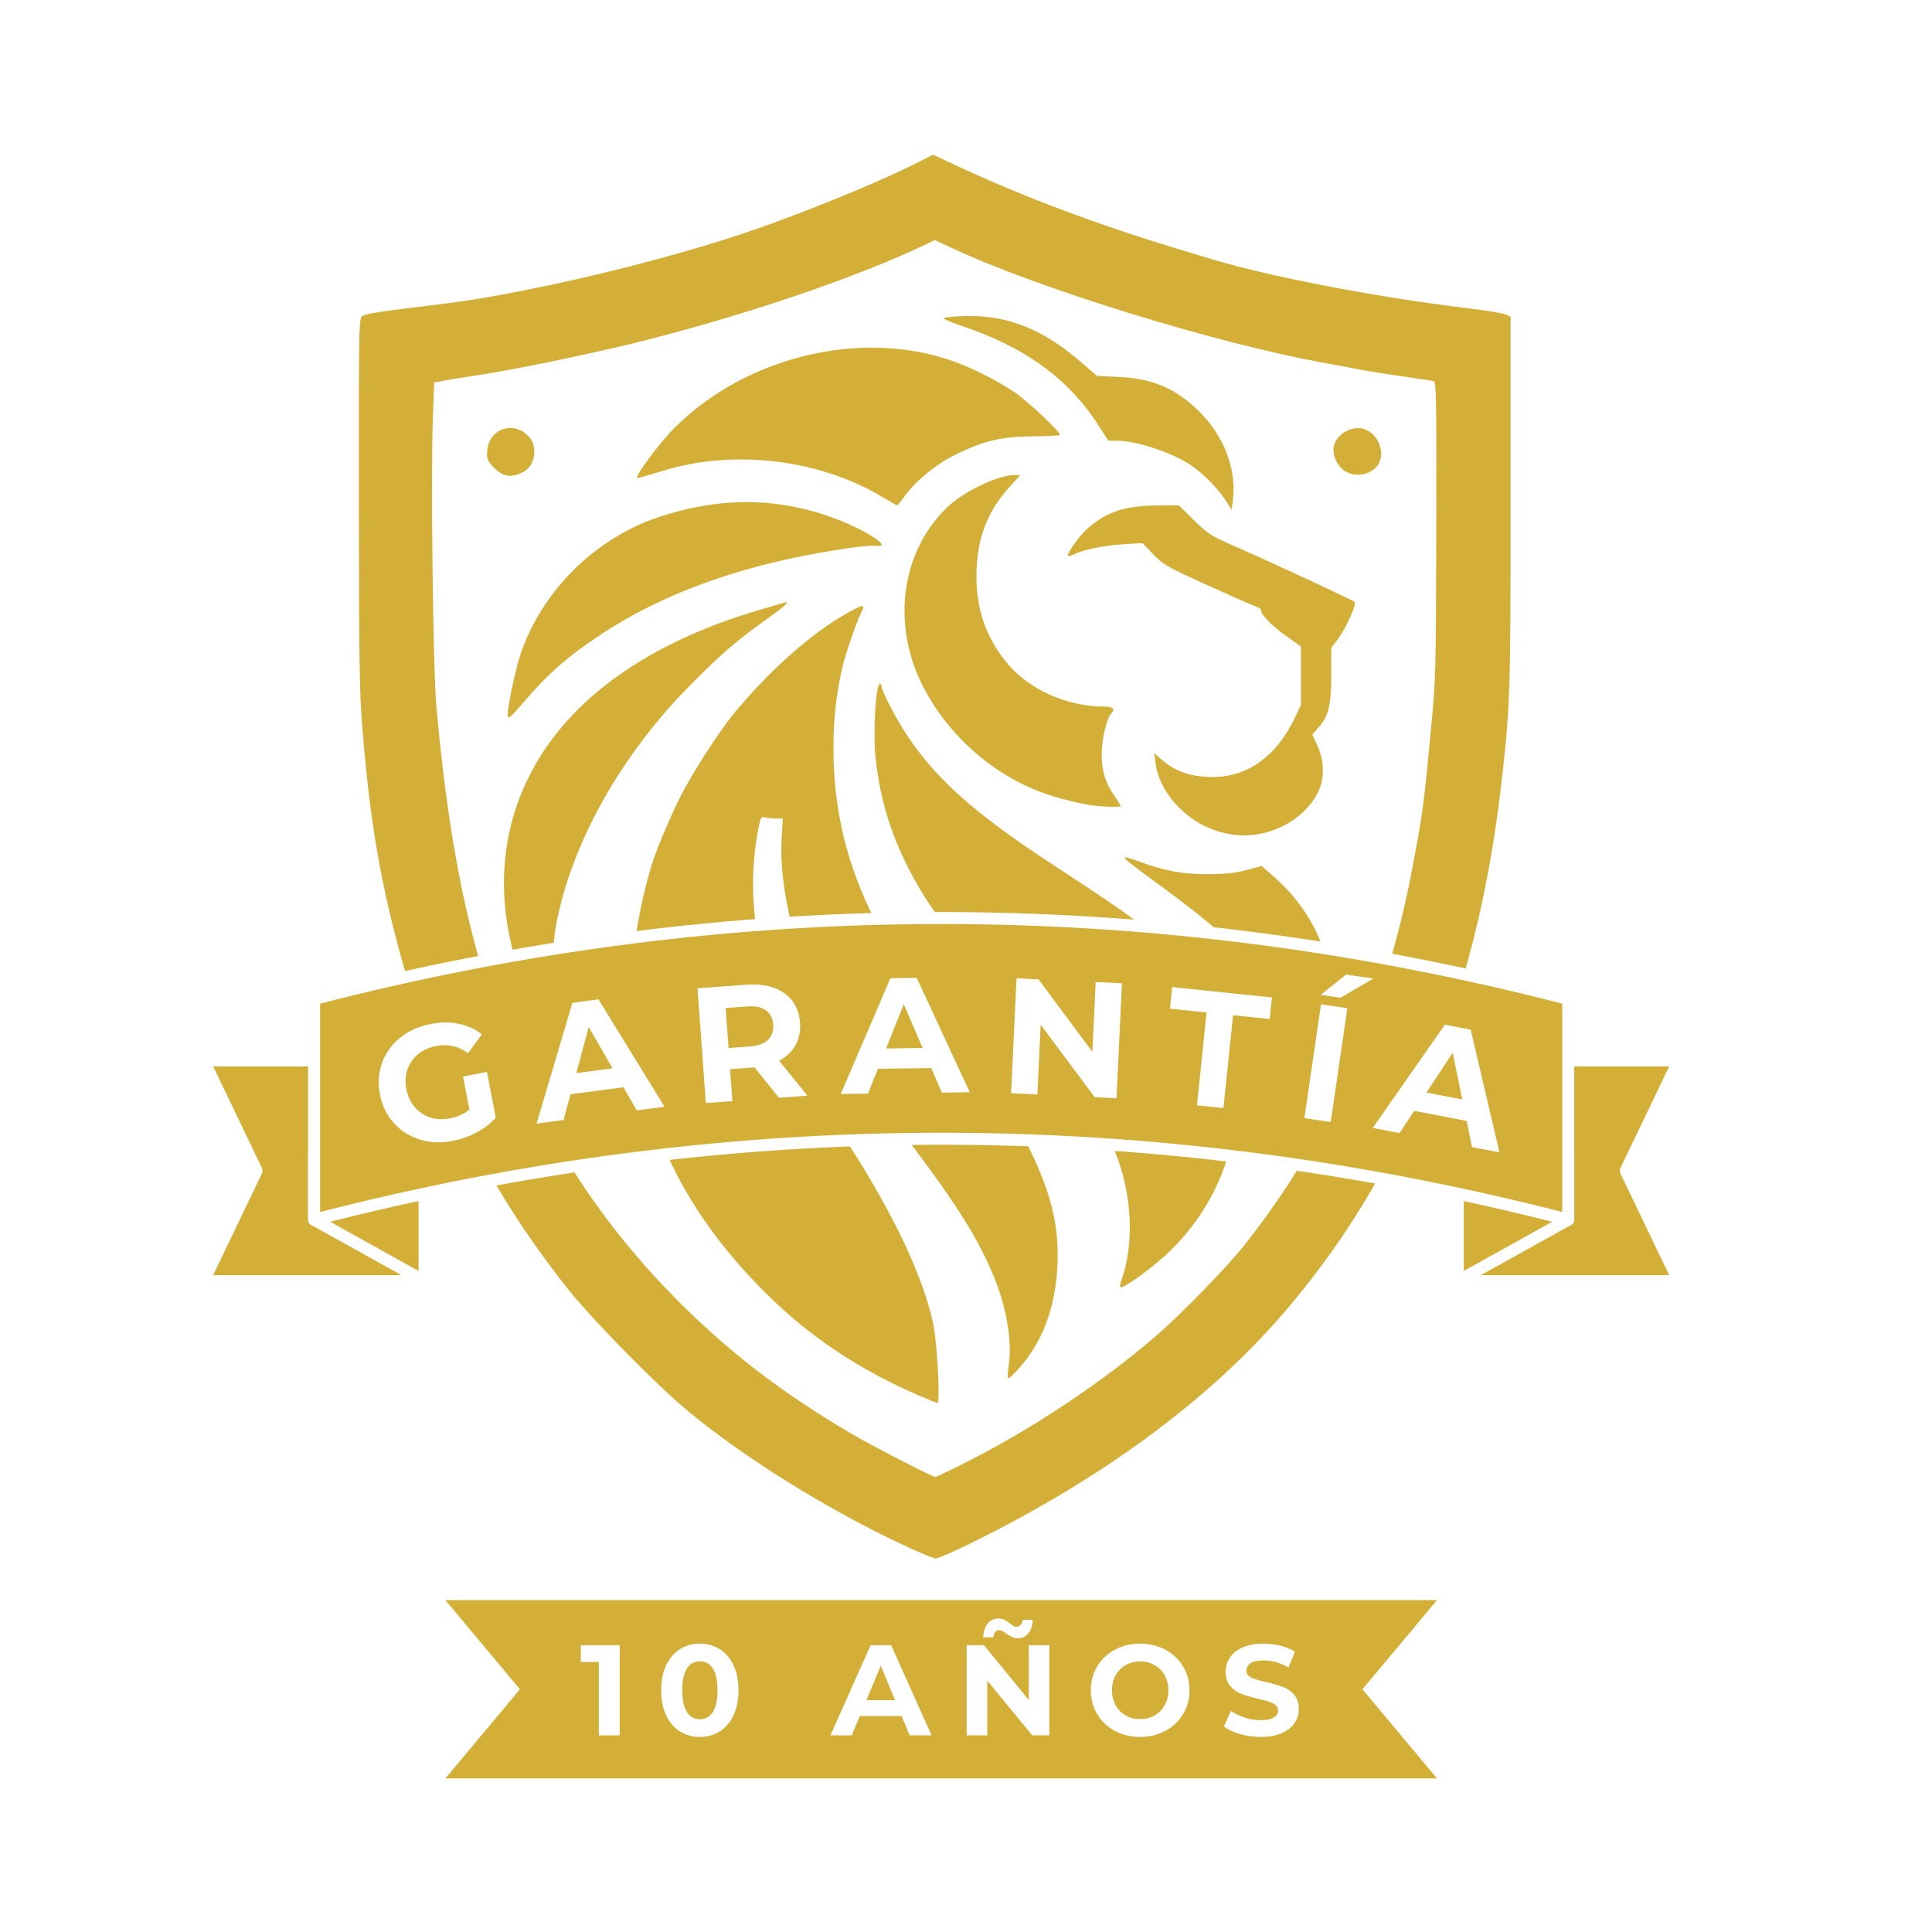 <svg version="1.0" preserveAspectRatio="xMidYMid meet" height="4000" viewBox="0 0 3000 3000" zoomAndPan="magnify" width="4000" xmlns:xlink="http://www.w3.org/1999/xlink" xmlns="http://www.w3.org/2000/svg"><defs><g></g><clipPath id="047cee1c2f"><path clip-rule="nonzero" d="M 557.18 240 L 2345.93 240 L 2345.93 2420.832 L 557.18 2420.832 Z M 557.18 240"></path></clipPath><clipPath id="d46a8cb064"><path clip-rule="nonzero" d="M 691.559 2484.598 L 2231.309 2484.598 L 2231.309 2761.551 L 691.559 2761.551 Z M 691.559 2484.598"></path></clipPath></defs><rect fill-opacity="1" height="3600" y="-300" fill="#ffffff" width="3600" x="-300"></rect><rect fill-opacity="1" height="3600" y="-300" fill="#ffffff" width="3600" x="-300"></rect><g clip-path="url(#047cee1c2f)"><path fill-rule="nonzero" fill-opacity="1" d="M 1398.344 2397.086 C 1282.383 2342.355 1156.062 2263.613 1069.309 2191.977 C 1020.188 2151.414 920.891 2050.523 882.047 2001.703 C 749.215 1834.766 663.121 1655.293 608.562 1431.602 C 585.312 1336.281 572.434 1251.68 562.586 1129.578 C 558.234 1075.656 557.438 1023.781 557.23 780.992 C 557 514.148 557.32 495.461 562.082 491.145 C 565.727 487.844 587.145 484.129 637.277 478.098 C 725.309 467.512 751.875 463.34 825.238 448.594 C 954.438 422.621 1099.152 383.375 1195.031 348.305 C 1290.094 313.531 1378.602 276.348 1433.168 248.258 L 1448.836 240.191 L 1480.312 254.957 C 1587.344 305.172 1706.414 349.828 1840.328 389.98 C 1857.344 395.086 1877.234 401.055 1884.527 403.25 C 1973.281 429.957 2140.512 461.949 2277.895 478.496 C 2307.062 482.012 2334.246 486.426 2338.297 488.309 L 2345.664 491.73 L 2345.664 777.508 C 2345.664 1080.172 2345.09 1097.211 2330.77 1220.922 C 2308.793 1410.766 2263.039 1578.672 2193.07 1726.258 C 2136.305 1845.984 2080.262 1934.805 2003.438 2026.805 C 1886.527 2166.812 1717.48 2292.887 1508.988 2395.574 C 1481.52 2409.102 1456.324 2420.141 1453.004 2420.102 C 1449.68 2420.066 1425.086 2409.707 1398.344 2397.086 Z M 1494.957 2273.234 C 1600 2220.629 1709.527 2148.09 1794.719 2074.707 C 1833.227 2041.535 1903.988 1968.957 1931.352 1934.559 C 2064.008 1767.805 2151.578 1570.914 2193.707 1344.68 C 2210.02 1257.09 2210.48 1253.621 2222.137 1131.055 C 2229.445 1054.227 2229.723 1043.629 2230.227 822.367 C 2230.684 620.93 2230.215 593.082 2226.328 591.953 C 2223.898 591.246 2202.02 587.859 2177.711 584.426 C 2153.402 580.988 2124.23 576.324 2112.887 574.059 C 2101.543 571.789 2077.676 567.34 2059.848 564.168 C 1891.566 534.211 1612.672 448.277 1476.254 384.352 L 1451.543 372.773 L 1440.367 378.172 C 1332.133 430.465 1150.527 492.004 982.879 533.195 C 910.633 550.949 791.16 575.398 739.789 582.945 C 721.961 585.566 699.895 589.113 690.746 590.828 L 674.113 593.949 L 672.102 650.352 C 668.836 742.023 672.5 1041.172 677.57 1097.168 C 702.078 1367.723 745.371 1541.922 830.195 1711.293 C 886.93 1824.578 956.641 1922.066 1046.043 2013.156 C 1127.48 2096.133 1211.371 2161.008 1320.262 2225.223 C 1351.891 2243.875 1447.609 2293.344 1452.23 2293.43 C 1453.508 2293.449 1472.734 2284.363 1494.957 2273.234 Z M 1426.336 2166.723 C 1333.375 2126.336 1257.285 2075.562 1190.344 2009.246 C 1104.637 1924.344 1046.809 1834.875 1014.102 1736.57 C 998.832 1690.672 990.699 1653.055 984.07 1597.609 C 975.102 1522.625 984.832 1433.535 1011.855 1343.207 C 1018.52 1320.926 1041.43 1266.504 1056.883 1236.238 C 1075.398 1199.973 1114.844 1138.48 1137.59 1110.426 C 1190.566 1045.09 1257.734 984.945 1312.742 953.598 C 1339.641 938.27 1344.297 937.551 1338.016 949.691 C 1330.766 963.711 1313.16 1014.082 1308.531 1034.043 C 1298.66 1076.594 1294.289 1114.625 1294.164 1159.047 C 1293.801 1285.727 1328.75 1394.293 1407.992 1512.633 C 1419.387 1529.648 1448.066 1568.574 1471.723 1599.137 C 1557.27 1709.652 1578.941 1741.82 1604.223 1795.824 C 1633.746 1858.883 1644.602 1907.496 1641.977 1964.93 C 1638.949 2031.223 1618.406 2085.215 1580.312 2126.988 C 1572.926 2135.094 1566.145 2141.008 1565.25 2140.137 C 1564.352 2139.266 1564.934 2129.32 1566.543 2118.039 C 1571.48 2083.387 1563.316 2032.914 1545.531 1988.145 C 1521.945 1928.766 1491.246 1878.758 1419.141 1782.242 C 1333.633 1667.785 1305.996 1625.535 1274.727 1561.449 C 1233.184 1476.324 1209.277 1374.422 1213.738 1301.504 L 1215.602 1271.016 L 1204.582 1270.969 C 1198.52 1270.949 1190.734 1270.172 1187.281 1269.246 C 1181.453 1267.68 1180.668 1269.422 1176.32 1293.594 C 1158.395 1393.223 1175.145 1500.93 1226.121 1613.871 C 1247.945 1662.23 1270.336 1701.871 1320.836 1781.582 C 1390.293 1891.211 1431.887 1979.652 1448.637 2053.32 C 1455.113 2081.789 1460.406 2178.688 1455.473 2178.395 C 1454.035 2178.305 1440.922 2173.055 1426.336 2166.719 Z M 1741.656 1986.922 C 1759.66 1935.895 1758.441 1867.906 1738.441 1807.48 C 1714.395 1734.836 1671.184 1670.121 1579.949 1570.113 C 1487.223 1468.477 1443.316 1411.387 1413.332 1353.48 C 1383.258 1295.398 1367.266 1243.457 1359.859 1179.773 C 1355.27 1140.305 1359.578 1061.809 1366.332 1061.809 C 1367.734 1061.809 1368.879 1063.535 1368.879 1065.648 C 1368.879 1073.047 1392.25 1117.719 1409.562 1143.418 C 1456.203 1212.645 1516.422 1265.57 1640.41 1346.305 C 1766.344 1428.309 1795.477 1450.574 1836.844 1496.422 C 1873.934 1537.523 1898.125 1582.906 1912.727 1638.773 C 1918.621 1661.324 1920.191 1674.453 1920.199 1701.211 C 1920.223 1790.621 1884.82 1874.605 1819.625 1939.805 C 1796.16 1963.266 1748.609 1998.812 1740.684 1998.812 C 1738.512 1998.812 1738.828 1994.941 1741.656 1986.922 Z M 2005.328 1666.59 C 2005.316 1619.258 1987.617 1564.805 1958.133 1521.387 C 1926.238 1474.422 1890.293 1440.418 1810.352 1381.605 C 1749.051 1336.504 1744.797 1333.152 1746.609 1331.34 C 1747.418 1330.531 1757.164 1333.289 1768.266 1337.469 C 1807.777 1352.34 1835.949 1357.559 1875.688 1357.367 C 1903.492 1357.234 1918.219 1355.66 1935.777 1350.949 L 1959.039 1344.703 L 1978.305 1361.617 C 2017.547 1396.07 2045.961 1439.973 2057.363 1483.766 C 2063.707 1508.129 2063.445 1557.152 2056.816 1586.297 C 2047.91 1625.453 2016.719 1695.32 2008.141 1695.32 C 2006.559 1695.32 2005.332 1682.809 2005.328 1666.59 Z M 851.945 1602.371 C 807.859 1535.09 782.551 1451.223 782.527 1372.32 C 782.504 1314.895 794.586 1261.391 819.039 1210.609 C 876.391 1091.508 998.648 1001.266 1173.914 948.664 C 1198.762 941.207 1219.754 935.105 1220.566 935.105 C 1225.586 935.105 1216.086 943.27 1186.191 964.637 C 1142.68 995.742 1119.957 1015.434 1072.711 1062.992 C 963.852 1172.57 886.844 1310.25 863.246 1437.496 C 857.266 1469.746 855.508 1557.227 860.152 1591.453 C 862.871 1611.504 860.23 1615.02 851.945 1602.371 Z M 1911.047 1295.496 C 1880.934 1290.457 1855.191 1277.402 1832.617 1255.727 C 1811.598 1235.543 1797.574 1209.82 1794.371 1185.578 L 1792.234 1169.387 L 1803.102 1178.93 C 1825.074 1198.223 1849.242 1206.52 1883.469 1206.52 C 1936.938 1206.52 1981.652 1174.52 2009.945 1116.012 L 2020.07 1095.074 L 2020.07 1003.91 L 1996.566 987.082 C 1974.246 971.102 1958.191 954.562 1958.191 947.551 C 1958.191 945.785 1955.207 943.461 1951.562 942.379 C 1947.914 941.297 1914.027 926.402 1876.254 909.277 C 1811.508 879.926 1806.621 877.148 1790.805 860.727 L 1774.031 843.305 L 1744.566 845.125 C 1713.711 847.031 1682.613 853.336 1668.418 860.559 C 1663.812 862.906 1659.332 864.113 1658.461 863.246 C 1655.57 860.352 1675.816 832.043 1689.207 820.254 C 1719.094 793.949 1748.086 784.832 1801.863 784.832 L 1830.645 784.832 L 1853.902 807.738 C 1875.574 829.082 1879.879 831.836 1916.941 848.082 C 1978.797 875.199 2100.371 931.727 2103.445 934.801 C 2107.004 938.359 2089.68 976.375 2076.789 993.301 L 2067.215 1005.875 L 2067.215 1046.566 C 2067.215 1094.203 2063.328 1110.945 2048.156 1128.672 L 2037.805 1140.762 L 2045.719 1158.008 C 2056.887 1182.332 2056.953 1210.395 2045.898 1231.602 C 2022.195 1277.066 1964.438 1304.434 1911.047 1295.496 Z M 1701.84 1251.332 C 1682.473 1249.34 1647.355 1240.852 1622.285 1232.098 C 1542.117 1204.113 1470.672 1140.734 1431.977 1063.281 C 1383.648 966.551 1400.234 853.789 1472.77 785.938 C 1498.039 762.305 1550.348 737.688 1575.305 737.688 L 1584.5 737.688 L 1567.297 756.516 C 1532.191 794.938 1516.207 838.301 1516.207 895.121 C 1516.207 946.277 1530.656 988.145 1561.824 1027.297 C 1595.66 1069.805 1655.621 1097.168 1714.93 1097.168 C 1728.188 1097.168 1732.09 1100.98 1725.645 1107.629 C 1718.535 1114.961 1710.68 1148.07 1710.68 1170.707 C 1710.68 1197.395 1716.078 1215 1730.848 1236.465 C 1735.961 1243.895 1740.145 1250.734 1740.145 1251.656 C 1740.145 1253.383 1720.129 1253.211 1701.84 1251.332 Z M 788.406 1109.715 C 788.406 1095.094 801.125 1036.047 809.297 1012.727 C 834.094 941.965 885.336 878.328 950.477 837.402 C 983.285 816.789 1011.746 804.781 1054.156 793.652 C 1137.723 771.73 1218.172 775.598 1297.094 805.34 C 1346.164 823.832 1387.648 851.391 1360.391 847.391 C 1355.723 846.707 1336.824 848.316 1318.402 850.977 C 1162.203 873.504 1034.973 917.875 932.73 985.477 C 880.711 1019.871 851.062 1045.984 811.227 1092.48 C 791.355 1115.68 788.406 1117.906 788.406 1109.715 Z M 1903.086 776.949 C 1890.586 757.602 1866.395 733.316 1847.742 721.383 C 1817.238 701.871 1765.688 684.836 1735.992 684.457 L 1720.992 684.266 L 1705.266 659.898 C 1658.121 586.848 1590.465 538.18 1489.688 504.832 C 1475.914 500.273 1464.969 495.441 1465.367 494.098 C 1465.766 492.75 1480.707 491.273 1498.574 490.816 C 1565.43 489.102 1620.238 511.27 1681.801 564.926 L 1703.312 583.676 L 1737.199 585.277 C 1789.875 587.766 1826.164 603.348 1862.059 638.895 C 1900.613 677.078 1920.176 728.156 1914.438 775.668 L 1912.52 791.547 Z M 1370.352 771.855 C 1308.367 734.41 1228.633 713.195 1150.836 713.457 C 1103.848 713.613 1065.125 719.59 1021.582 733.41 C 1004.457 738.844 989.91 742.75 989.25 742.094 C 986.012 738.855 1025.512 686.098 1047.699 664.023 C 1157.137 555.145 1331.57 511.824 1472.953 558.414 C 1504.703 568.879 1545.164 588.859 1575.094 608.855 C 1594.969 622.133 1645.855 669.84 1645.855 675.199 C 1645.855 676.371 1627.625 677.43 1605.34 677.551 C 1555.809 677.82 1529.32 683.891 1485.559 705 C 1453.652 720.391 1420.273 747.781 1402.93 772.809 C 1398.348 779.422 1393.781 784.715 1392.789 784.574 C 1391.793 784.434 1381.695 778.711 1370.352 771.855 Z M 780.895 736.418 C 775.953 734.305 768.188 728.152 763.637 722.742 C 756.434 714.184 755.539 711.059 756.734 698.641 C 760.027 664.363 799.785 652.543 822.195 679.18 C 835.445 694.926 830.293 723.926 812.668 732.805 C 799.465 739.453 790.402 740.484 780.895 736.418 Z M 2087.539 730.961 C 2075.805 723.078 2068.16 704.801 2071.328 692.188 C 2076.293 672.398 2101.836 659.344 2120.48 667.066 C 2140.176 675.223 2150.609 701.824 2141.09 719.609 C 2131.781 737.004 2104.988 742.684 2087.539 730.961 Z M 2087.539 730.961" fill="#d4af37"></path></g><path fill-rule="nonzero" fill-opacity="1" d="M 2606.645 1989.281 L 2263.688 1989.281 L 2263.688 1646.59 L 2606.645 1646.59 L 2524.461 1817.938 L 2606.645 1989.281" fill="#d4af37"></path><path fill-rule="nonzero" fill-opacity="1" d="M 2606.645 1989.281 L 2606.645 1979.984 L 2272.984 1979.984 L 2272.984 1655.887 L 2591.875 1655.887 L 2516.082 1813.918 C 2514.848 1816.457 2514.848 1819.391 2516.082 1821.957 L 2598.266 1993.328 L 2606.645 1989.281 L 2606.645 1979.984 L 2606.645 1989.281 L 2615.023 1985.262 L 2534.773 1817.938 L 2615.023 1650.609 C 2616.406 1647.727 2616.211 1644.336 2614.516 1641.625 C 2612.797 1638.914 2609.844 1637.289 2606.645 1637.289 L 2263.688 1637.289 C 2261.242 1637.289 2258.844 1638.285 2257.125 1640.004 C 2255.379 1641.746 2254.387 1644.145 2254.387 1646.59 L 2254.387 1989.281 C 2254.387 1991.754 2255.379 1994.148 2257.125 1995.867 C 2258.844 1997.59 2261.242 1998.582 2263.688 1998.582 L 2606.645 1998.582 C 2609.844 1998.582 2612.797 1996.957 2614.516 1994.246 C 2616.211 1991.535 2616.406 1988.168 2615.023 1985.262 L 2606.645 1989.281" fill="#ffffff"></path><path fill-rule="nonzero" fill-opacity="1" d="M 316.254 1989.281 L 659.215 1989.281 L 659.215 1646.59 L 316.254 1646.59 L 398.441 1817.938 L 316.254 1989.281" fill="#d4af37"></path><path fill-rule="nonzero" fill-opacity="1" d="M 316.254 1989.281 L 316.254 1998.582 L 659.215 1998.582 C 661.66 1998.582 664.059 1997.59 665.777 1995.867 C 667.52 1994.148 668.512 1991.754 668.512 1989.281 L 668.512 1646.59 C 668.512 1644.145 667.52 1641.746 665.777 1640.004 C 664.059 1638.285 661.66 1637.289 659.215 1637.289 L 316.254 1637.289 C 313.059 1637.289 310.105 1638.914 308.383 1641.625 C 306.688 1644.336 306.496 1647.727 307.875 1650.609 L 388.125 1817.938 L 307.875 1985.262 C 306.496 1988.168 306.688 1991.535 308.383 1994.246 C 310.105 1996.957 313.059 1998.582 316.254 1998.582 L 316.254 1989.281 L 324.633 1993.328 L 406.82 1821.957 C 408.031 1819.414 408.031 1816.457 406.82 1813.918 L 331.027 1655.887 L 649.914 1655.887 L 649.914 1979.984 L 316.254 1979.984 L 316.254 1989.281 L 324.633 1993.328 L 316.254 1989.281" fill="#ffffff"></path><path fill-rule="nonzero" fill-opacity="1" d="M 659.215 1989.281 L 487.746 1893.973 L 487.746 1790.09 L 659.215 1790.09 L 659.215 1989.281" fill="#d4af37"></path><path fill-rule="nonzero" fill-opacity="1" d="M 659.215 1989.281 L 663.719 1981.172 L 497.043 1888.5 L 497.043 1799.387 L 649.914 1799.387 L 649.914 1989.281 L 659.215 1989.281 L 663.719 1981.172 L 659.215 1989.281 L 668.512 1989.281 L 668.512 1790.09 C 668.512 1787.645 667.52 1785.246 665.777 1783.527 C 664.059 1781.781 661.66 1780.789 659.215 1780.789 L 487.746 1780.789 C 485.301 1780.789 482.902 1781.781 481.184 1783.504 C 479.441 1785.246 478.449 1787.645 478.449 1790.09 L 478.449 1893.973 C 478.449 1897.363 480.289 1900.461 483.242 1902.109 L 654.684 1997.418 C 657.566 1999.016 661.078 1998.969 663.938 1997.297 C 666.77 1995.652 668.512 1992.574 668.512 1989.281 L 659.215 1989.281" fill="#ffffff"></path><path fill-rule="nonzero" fill-opacity="1" d="M 2263.688 1989.281 L 2435.152 1893.973 L 2435.152 1790.09 L 2263.688 1790.09 L 2263.688 1989.281" fill="#d4af37"></path><path fill-rule="nonzero" fill-opacity="1" d="M 2263.688 1989.281 L 2268.215 1997.418 L 2439.656 1902.109 C 2442.637 1900.461 2444.453 1897.363 2444.453 1893.973 L 2444.453 1790.09 C 2444.453 1787.645 2443.461 1785.246 2441.715 1783.527 C 2439.996 1781.781 2437.602 1780.789 2435.152 1780.789 L 2263.688 1780.789 C 2261.242 1780.789 2258.844 1781.781 2257.125 1783.504 C 2255.379 1785.246 2254.387 1787.645 2254.387 1790.09 L 2254.387 1989.281 C 2254.387 1992.574 2256.133 1995.652 2258.988 1997.297 C 2261.82 1998.969 2265.332 1999.016 2268.215 1997.418 L 2263.688 1989.281 L 2272.984 1989.281 L 2272.984 1799.387 L 2425.855 1799.387 L 2425.855 1888.5 L 2259.184 1981.172 L 2263.688 1989.281 L 2272.984 1989.281 L 2263.688 1989.281" fill="#ffffff"></path><path fill-rule="nonzero" fill-opacity="1" d="M 2435.152 1893.973 C 1788.852 1726.328 1134.051 1726.281 487.746 1893.973 C 487.746 1779.75 487.746 1665.5 487.746 1551.277 C 1134.051 1383.59 1788.852 1383.613 2435.152 1551.277 C 2435.152 1665.5 2435.152 1779.75 2435.152 1893.973" fill="#d4af37"></path><path fill-rule="nonzero" fill-opacity="1" d="M 2435.152 1893.973 L 2437.48 1884.988 C 2113.672 1800.984 1787.664 1758.922 1461.656 1758.922 C 1135.5 1758.922 809.348 1800.914 485.398 1884.988 L 487.746 1893.973 L 497.043 1893.973 C 497.043 1779.75 497.043 1665.5 497.043 1551.277 L 487.746 1551.277 L 490.07 1560.262 C 812.496 1476.625 1136.98 1434.805 1461.461 1434.805 C 1785.922 1434.805 2110.406 1476.625 2432.828 1560.262 L 2435.152 1551.277 L 2425.855 1551.277 C 2425.855 1665.5 2425.855 1779.75 2425.855 1893.973 L 2435.152 1893.973 L 2437.48 1884.988 L 2435.152 1893.973 L 2444.453 1893.973 C 2444.453 1779.75 2444.453 1665.5 2444.453 1551.277 C 2444.453 1547.039 2441.594 1543.336 2437.48 1542.27 C 2113.602 1458.242 1787.52 1416.207 1461.461 1416.207 C 1135.379 1416.207 809.301 1458.219 485.398 1542.27 C 481.305 1543.336 478.449 1547.039 478.449 1551.277 C 478.449 1665.5 478.449 1779.75 478.449 1893.973 C 478.449 1896.879 479.754 1899.566 482.055 1901.332 C 484.332 1903.102 487.285 1903.707 490.07 1902.98 C 812.543 1819.293 1137.102 1777.52 1461.656 1777.52 C 1786.066 1777.52 2110.477 1819.363 2432.828 1902.98 C 2435.613 1903.707 2438.57 1903.102 2440.844 1901.332 C 2443.121 1899.566 2444.453 1896.879 2444.453 1893.973 L 2435.152 1893.973" fill="#ffffff"></path><g fill-opacity="1" fill="#ffffff"><g transform="translate(597.076, 1788.91)"><g><path d="M 121.922 -117.328 L 159.016 -124.484 L 172.734 -53.312 C 164.586 -44.281 154.617 -36.641 142.828 -30.391 C 131.035 -24.141 118.789 -19.789 106.094 -17.344 C 87.883 -13.832 70.758 -14.555 54.719 -19.516 C 38.688 -24.484 25.203 -33.062 14.266 -45.25 C 3.336 -57.445 -3.797 -72.238 -7.141 -89.625 C -10.492 -107 -9.363 -123.375 -3.75 -138.75 C 1.863 -154.125 11.273 -167.113 24.484 -177.719 C 37.703 -188.32 53.5 -195.395 71.875 -198.938 C 87.25 -201.895 101.695 -201.988 115.219 -199.219 C 128.75 -196.457 140.727 -190.973 151.156 -182.766 L 129.734 -153.672 C 114.648 -164.453 98.25 -168.141 80.531 -164.734 C 69.344 -162.578 59.852 -158.32 52.062 -151.969 C 44.281 -145.613 38.785 -137.707 35.578 -128.25 C 32.379 -118.801 31.844 -108.566 33.969 -97.547 C 36.062 -86.68 40.352 -77.453 46.844 -69.859 C 53.332 -62.266 61.332 -56.914 70.844 -53.812 C 80.363 -50.707 90.641 -50.219 101.672 -52.344 C 113.367 -54.602 123.422 -59.141 131.828 -65.953 Z M 121.922 -117.328"></path></g></g></g><g fill-opacity="1" fill="#ffffff"><g transform="translate(835.448, 1744.368)"><g><path d="M 132.672 -56.062 L 50.422 -45.25 L 39.734 -5.234 L -2.281 0.297 L 53.391 -187.234 L 93.875 -192.562 L 196.391 -25.828 L 153.359 -20.172 Z M 115.672 -85.516 L 78.656 -149.625 L 59.484 -78.109 Z M 115.672 -85.516"></path></g></g></g><g fill-opacity="1" fill="#ffffff"><g transform="translate(1074.888, 1714.336)"><g><path d="M 134.672 -9.75 L 96.703 -56.922 L 94.672 -56.781 L 58.766 -54.172 L 62.359 -4.516 L 21.125 -1.531 L 8.219 -179.734 L 85.359 -185.328 C 101.141 -186.461 115.035 -184.82 127.047 -180.406 C 139.055 -175.988 148.551 -169.172 155.531 -159.953 C 162.508 -150.734 166.477 -139.504 167.438 -126.266 C 168.395 -113.023 166.039 -101.379 160.375 -91.328 C 154.707 -81.285 146.195 -73.289 134.844 -67.344 L 178.969 -12.969 Z M 125.688 -123.25 C 124.957 -133.258 121.176 -140.703 114.344 -145.578 C 107.508 -150.461 97.898 -152.457 85.516 -151.562 L 51.891 -149.125 L 56.391 -87 L 90.016 -89.438 C 102.398 -90.332 111.617 -93.727 117.672 -99.625 C 123.723 -105.52 126.395 -113.395 125.688 -123.25 Z M 125.688 -123.25"></path></g></g></g><g fill-opacity="1" fill="#ffffff"><g transform="translate(1307.773, 1698.696)"><g><path d="M 138.312 -40.188 L 55.375 -39.047 L 40.078 -0.547 L -2.297 0.031 L 74.859 -179.719 L 115.703 -180.281 L 198.062 -2.734 L 154.672 -2.125 Z M 124.875 -71.422 L 95.578 -139.422 L 68.219 -70.641 Z M 124.875 -71.422"></path></g></g></g><g fill-opacity="1" fill="#ffffff"><g transform="translate(1548.89, 1696.594)"><g><path d="M 193.25 -169.781 L 184.859 8.688 L 150.938 7.094 L 67.062 -105.453 L 61.969 2.906 L 21.156 1 L 29.547 -177.469 L 63.719 -175.875 L 147.359 -63.344 L 152.453 -171.703 Z M 193.25 -169.781"></path></g></g></g><g fill-opacity="1" fill="#ffffff"><g transform="translate(1800.74, 1710.407)"><g><path d="M 72.828 -138.219 L 15.953 -144.109 L 19.422 -177.609 L 174.297 -161.578 L 170.828 -128.078 L 113.953 -133.969 L 99.016 10.25 L 57.891 6 Z M 72.828 -138.219"></path></g></g></g><g fill-opacity="1" fill="#ffffff"><g transform="translate(2004.512, 1733.261)"><g><path d="M 46.719 -173.766 L 87.625 -167.797 L 61.875 9.016 L 20.969 3.047 Z M 85.688 -219.922 L 128.109 -213.75 L 77.109 -184.031 L 46.297 -188.516 Z M 85.688 -219.922"></path></g></g></g><g fill-opacity="1" fill="#ffffff"><g transform="translate(2133.833, 1751.884)"><g><path d="M 143.594 -11.297 L 62.141 -27 L 39.359 7.594 L -2.25 -0.438 L 109.781 -160.781 L 149.891 -153.047 L 194.484 37.516 L 151.891 29.297 Z M 136.766 -44.578 L 121.891 -117.125 L 81.125 -55.312 Z M 136.766 -44.578"></path></g></g></g><g clip-path="url(#d46a8cb064)"><path fill-rule="nonzero" fill-opacity="1" d="M 2231.379 2484.602 L 691.559 2484.602 L 807.344 2623.078 L 691.559 2761.551 L 2231.379 2761.551 L 2115.598 2623.078 L 2231.379 2484.602" fill="#d4af37"></path></g><g fill-opacity="1" fill="#ffffff"><g transform="translate(900.456, 2694.662)"><g><path d="M 61.797 -140 L 61.797 0 L 29.406 0 L 29.406 -114 L 1.406 -114 L 1.406 -140 Z M 61.797 -140"></path></g></g></g><g fill-opacity="1" fill="#ffffff"><g transform="translate(1018.854, 2694.662)"><g><path d="M 67.797 2.406 C 56.203 2.406 45.867 -0.457 36.797 -6.188 C 27.734 -11.926 20.633 -20.227 15.5 -31.094 C 10.363 -41.969 7.797 -54.938 7.797 -70 C 7.797 -85.062 10.363 -98.023 15.5 -108.891 C 20.633 -119.766 27.734 -128.066 36.797 -133.797 C 45.867 -139.535 56.203 -142.406 67.797 -142.406 C 79.398 -142.406 89.734 -139.535 98.797 -133.797 C 107.867 -128.066 114.969 -119.766 120.094 -108.891 C 125.227 -98.023 127.797 -85.062 127.797 -70 C 127.797 -54.938 125.227 -41.969 120.094 -31.094 C 114.969 -20.227 107.867 -11.926 98.797 -6.188 C 89.734 -0.457 79.398 2.406 67.797 2.406 Z M 67.797 -25 C 76.328 -25 83.023 -28.664 87.891 -36 C 92.766 -43.332 95.203 -54.664 95.203 -70 C 95.203 -85.332 92.766 -96.664 87.891 -104 C 83.023 -111.332 76.328 -115 67.797 -115 C 59.398 -115 52.766 -111.332 47.891 -104 C 43.023 -96.664 40.594 -85.332 40.594 -70 C 40.594 -54.664 43.023 -43.332 47.891 -36 C 52.766 -28.664 59.398 -25 67.797 -25 Z M 67.797 -25"></path></g></g></g><g fill-opacity="1" fill="#ffffff"><g transform="translate(1194.651, 2694.662)"><g></g></g></g><g fill-opacity="1" fill="#ffffff"><g transform="translate(1291.249, 2694.662)"><g><path d="M 108.797 -30 L 43.797 -30 L 31.406 0 L -1.797 0 L 60.594 -140 L 92.594 -140 L 155.203 0 L 121.203 0 Z M 98.594 -54.594 L 76.406 -108.203 L 54.203 -54.594 Z M 98.594 -54.594"></path></g></g></g><g fill-opacity="1" fill="#ffffff"><g transform="translate(1484.445, 2694.662)"><g><path d="M 145 -140 L 145 0 L 118.406 0 L 48.594 -85 L 48.594 0 L 16.594 0 L 16.594 -140 L 43.406 -140 L 113 -55 L 113 -140 Z M 95.797 -150.797 C 92.191 -150.797 89.023 -151.492 86.297 -152.891 C 83.566 -154.297 80.535 -156.195 77.203 -158.594 C 75.066 -160.195 73.297 -161.398 71.891 -162.203 C 70.492 -163.004 69.129 -163.406 67.797 -163.406 C 64.992 -163.406 62.723 -162.438 60.984 -160.5 C 59.254 -158.562 58.328 -155.797 58.203 -152.203 L 42.391 -152.203 C 42.66 -161.129 44.895 -168.227 49.094 -173.5 C 53.289 -178.77 58.859 -181.406 65.797 -181.406 C 69.266 -181.406 72.363 -180.703 75.094 -179.297 C 77.832 -177.898 80.93 -175.938 84.391 -173.406 C 86.523 -171.801 88.289 -170.598 89.688 -169.797 C 91.094 -168.992 92.461 -168.594 93.797 -168.594 C 96.461 -168.594 98.695 -169.562 100.5 -171.5 C 102.301 -173.438 103.266 -176.07 103.391 -179.406 L 119.203 -179.406 C 118.93 -170.738 116.695 -163.801 112.5 -158.594 C 108.301 -153.395 102.734 -150.797 95.797 -150.797 Z M 95.797 -150.797"></path></g></g></g><g fill-opacity="1" fill="#ffffff"><g transform="translate(1686.041, 2694.662)"><g><path d="M 84.406 2.406 C 69.863 2.406 56.758 -0.727 45.094 -7 C 33.426 -13.27 24.289 -21.906 17.688 -32.906 C 11.094 -43.906 7.797 -56.27 7.797 -70 C 7.797 -83.727 11.094 -96.094 17.688 -107.094 C 24.289 -118.094 33.426 -126.727 45.094 -133 C 56.758 -139.27 69.863 -142.406 84.406 -142.406 C 98.938 -142.406 112 -139.27 123.594 -133 C 135.195 -126.727 144.332 -118.094 151 -107.094 C 157.664 -96.094 161 -83.727 161 -70 C 161 -56.27 157.664 -43.906 151 -32.906 C 144.332 -21.906 135.195 -13.27 123.594 -7 C 112 -0.727 98.938 2.406 84.406 2.406 Z M 84.406 -25.203 C 92.664 -25.203 100.129 -27.098 106.797 -30.891 C 113.461 -34.691 118.695 -39.992 122.5 -46.797 C 126.301 -53.598 128.203 -61.332 128.203 -70 C 128.203 -78.664 126.301 -86.398 122.5 -93.203 C 118.695 -100.004 113.461 -105.301 106.797 -109.094 C 100.129 -112.895 92.664 -114.797 84.406 -114.797 C 76.133 -114.797 68.664 -112.895 62 -109.094 C 55.332 -105.301 50.098 -100.004 46.297 -93.203 C 42.492 -86.398 40.594 -78.664 40.594 -70 C 40.594 -61.332 42.492 -53.598 46.297 -46.797 C 50.098 -39.992 55.332 -34.691 62 -30.891 C 68.664 -27.098 76.133 -25.203 84.406 -25.203 Z M 84.406 -25.203"></path></g></g></g><g fill-opacity="1" fill="#ffffff"><g transform="translate(1894.836, 2694.662)"><g><path d="M 62.594 2.406 C 51.531 2.406 40.832 0.906 30.5 -2.094 C 20.164 -5.094 11.863 -8.992 5.594 -13.797 L 16.594 -38.203 C 22.594 -33.797 29.727 -30.258 38 -27.594 C 46.27 -24.926 54.535 -23.594 62.797 -23.594 C 71.992 -23.594 78.789 -24.957 83.188 -27.688 C 87.594 -30.426 89.797 -34.062 89.797 -38.594 C 89.797 -41.926 88.492 -44.691 85.891 -46.891 C 83.297 -49.098 79.961 -50.867 75.891 -52.203 C 71.828 -53.535 66.332 -55 59.406 -56.594 C 48.738 -59.133 40.004 -61.672 33.203 -64.203 C 26.398 -66.734 20.566 -70.797 15.703 -76.391 C 10.836 -81.992 8.406 -89.461 8.406 -98.797 C 8.406 -106.93 10.602 -114.297 15 -120.891 C 19.395 -127.492 26.023 -132.727 34.891 -136.594 C 43.766 -140.469 54.602 -142.406 67.406 -142.406 C 76.332 -142.406 85.062 -141.336 93.594 -139.203 C 102.133 -137.066 109.602 -134 116 -130 L 106 -105.406 C 93.062 -112.738 80.129 -116.406 67.203 -116.406 C 58.129 -116.406 51.426 -114.938 47.094 -112 C 42.758 -109.062 40.594 -105.195 40.594 -100.406 C 40.594 -95.602 43.094 -92.035 48.094 -89.703 C 53.094 -87.367 60.727 -85.066 71 -82.797 C 81.664 -80.266 90.398 -77.734 97.203 -75.203 C 104.004 -72.672 109.836 -68.672 114.703 -63.203 C 119.566 -57.734 122 -50.332 122 -41 C 122 -33 119.766 -25.695 115.297 -19.094 C 110.828 -12.5 104.125 -7.266 95.188 -3.391 C 86.258 0.473 75.395 2.406 62.594 2.406 Z M 62.594 2.406"></path></g></g></g></svg>